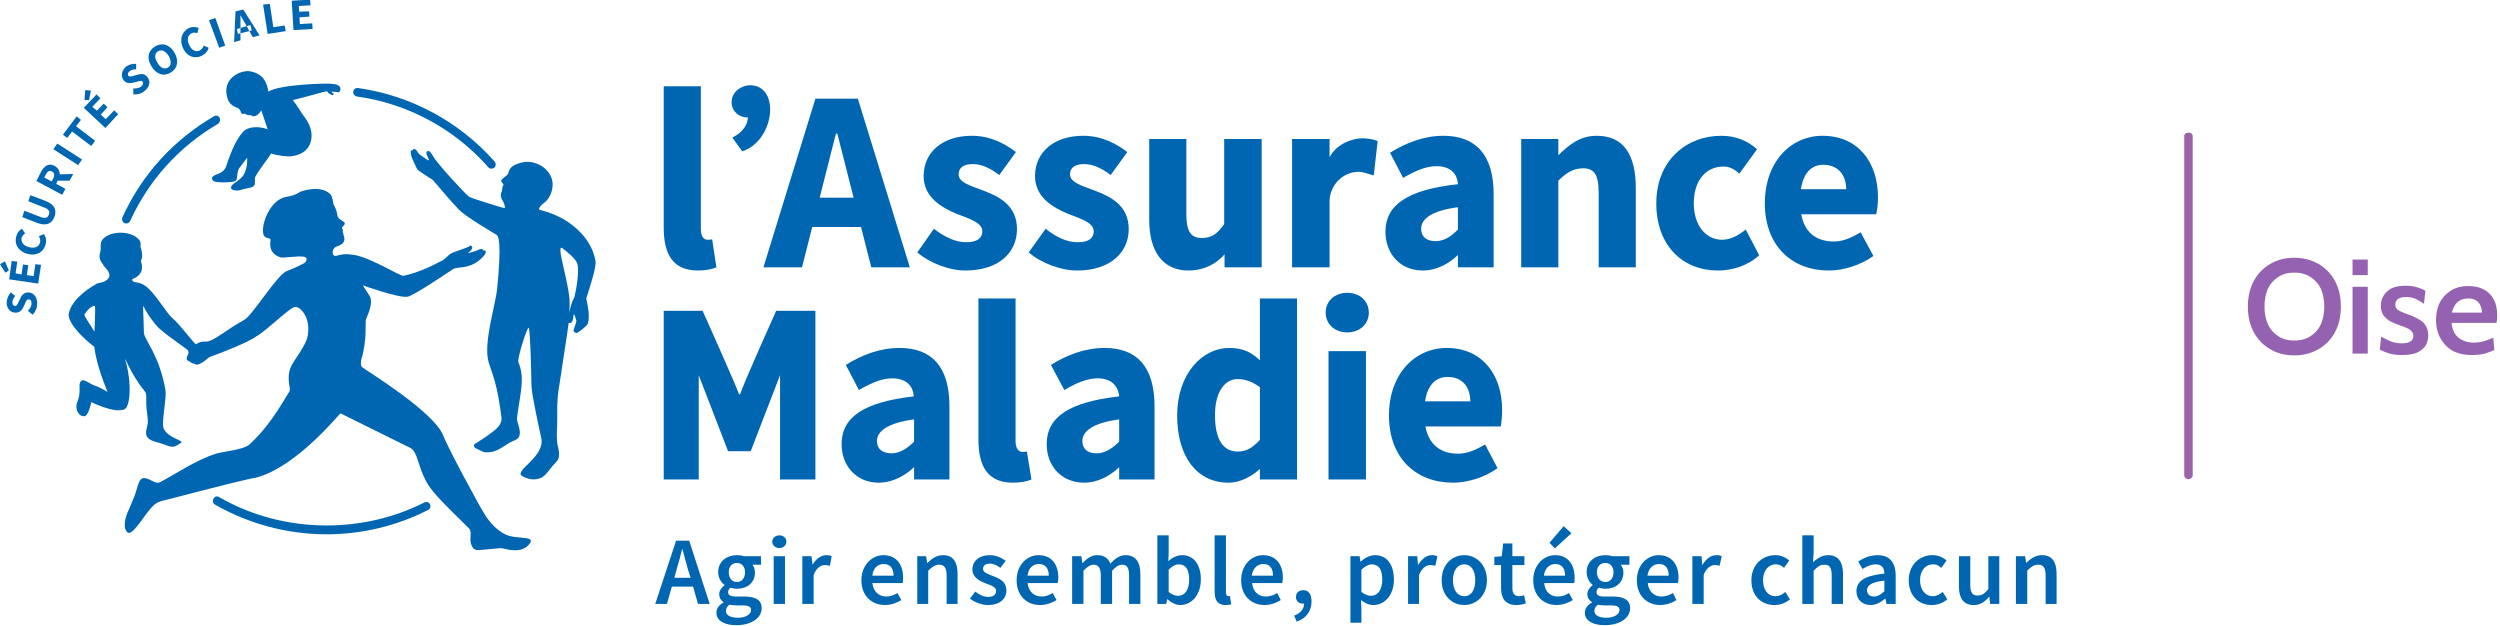 <svg xmlns="http://www.w3.org/2000/svg" width="707" height="177" version="1.2">
  <style>
    .a{fill:#0066b2}
  </style>
  <path d="M276.7 124.3V84.4h10.5v40.4c0 2.3 1.1 3 1.9 3 .4 0 .7 0 1.3-.1l1.3 7.9c-1.2.5-2.9.9-5.3.9-7.2 0-9.7-4.8-9.7-12.2zm-67.4-12.8c.9-2.9 10.2-23.6 10.2-23.6h11.1v47.7h-10v-29.5l-8.3 21.5h-6.4l-8.3-21.5v29.5h-9.9V87.9h11s9.3 20.7 10.3 23.6z" class="a"/>
  <path fill-rule="evenodd" d="M296 125.6c0-7.7 6.4-11.9 20.5-13.5-.3-3.1-2.3-5.1-6.1-5.1-3 0-6 1.3-9.4 3.3l-3.8-7.1c4.5-2.8 9.6-4.8 15.2-4.8 9.1 0 14.1 5.3 14.1 16.5v20.7h-10v-3.5s-4.1 4.4-9.9 4.4c-6.5 0-10.6-4.8-10.6-10.9zm20.5-.7v-6.3c-7.5 1-10.4 3.4-10.4 6.1 0 2.3 1.5 3.5 4 3.5 2.4 0 4.5-1.4 6.4-3.3zm-78.5.7c0-7.7 6.4-11.9 20.4-13.5-.2-3.1-2.2-5.1-6.1-5.1-2.9 0-5.9 1.3-9.4 3.3l-3.7-7.1c4.5-2.8 9.6-4.8 15.2-4.8 9.1 0 14.1 5.3 14.1 16.5v20.7h-10v-3.5s-4.2 4.4-10 4.4c-6.4 0-10.5-4.8-10.5-10.9zm20.5-.7v-6.3c-7.5 1-10.5 3.4-10.5 6.1 0 2.3 1.6 3.5 4.1 3.5 2.4 0 4.5-1.4 6.4-3.3zm108.3-40.5v51.2h-10.5v-3c-.3.3-4.1 3.9-8.9 3.9-8.8 0-14.5-7.2-14.5-19 0-11.9 7.2-19.1 14.7-19.1 3.9 0 6.3 1.2 8.7 3.5V84.4zm-10.5 40v-14.9c-2.3-1.7-4.4-2.3-6.3-2.3-3.4 0-6.4 3.3-6.4 10.2 0 7.1 2.4 10.3 6.5 10.3 2.2 0 4-.9 6.2-3.3z" class="a"/>
  <path d="M374.9 88.4c0-3.3 2.6-5.6 6.1-5.6 3.5 0 6.1 2.3 6.1 5.6S384.5 94 381 94c-3.5 0-6.1-2.3-6.1-5.6zm.8 10.9h10.6v36.3h-10.6z" class="a"/>
  <path fill-rule="evenodd" d="M392.8 117.5c0-11.8 7.4-19.1 16.3-19.1 10.1 0 15.7 7.6 15.7 17.5 0 1.9-.2 3.8-.4 4.7h-21.3c1 5.3 4.5 7.7 9.2 7.7 2.7 0 5.1-1.1 7.7-2.6l3.5 6.7c-3.6 2.6-8.4 4.1-12.6 4.1-10.5 0-18.1-7-18.1-19zm23-4c0-4-2.2-6.9-6.4-6.9-3.4 0-5.7 2.3-6.4 6.9z" class="a"/>
  <path d="M187.7 64.3V24.4h10.5v40.4c0 2.3 1 3 1.9 3 .4 0 .7 0 1.3-.1l1.2 7.9c-1.1.5-2.9.9-5.2.9-7.3 0-9.7-4.8-9.7-12.2z" class="a"/>
  <path fill-rule="evenodd" d="m229.7 64.2-2.9 11.4h-10.9l14.7-47.7h12l14.7 47.7h-10.9l-2.9-11.4zm11.7-8.3-4.6-18.1h-.4l-4.6 18.1z" class="a"/>
  <path d="m259.4 71.4 4.7-6.7c3.3 2.5 6.2 3.8 9.2 3.8 3.1 0 4.5-1.2 4.5-3.1 0-2.4-3.5-3.5-7.2-4.9-4.3-1.8-9.4-4.7-9.4-10.7 0-6.8 5.4-11.4 13.6-11.4 5.4 0 9.5 2.3 12.5 4.6l-4.7 6.5c-2.5-1.9-5-3.1-7.5-3.1-2.7 0-4 1.1-4 2.9 0 2.3 3.3 3.2 7 4.6 4.5 1.7 9.5 4.2 9.5 10.9 0 6.5-5 11.7-14.6 11.7-4.6 0-10-2.1-13.6-5.1zm31.5 0 4.8-6.7c3.2 2.5 6.1 3.8 9.1 3.8 3.2 0 4.5-1.2 4.5-3.1 0-2.4-3.5-3.5-7.2-4.9-4.3-1.8-9.4-4.7-9.4-10.7 0-6.8 5.4-11.4 13.6-11.4 5.4 0 9.5 2.3 12.5 4.6l-4.7 6.5c-2.5-1.9-5-3.1-7.5-3.1-2.7 0-4 1.1-4 2.9 0 2.3 3.3 3.2 7 4.6 4.5 1.7 9.6 4.2 9.6 10.9 0 6.5-5.1 11.7-14.6 11.7-4.7 0-10.1-2.1-13.7-5.1zm74.5-32.1H376v5.2c2-4 6.8-5.4 9.3-5.4 2 .1 3.2.3 4.3.8l-1.1 9.7c-1.4-.3-3-1.1-4.5-1-4.2.1-7.8 3.6-8 8.1v18.9h-10.6zm64.8 0h10.5v4.6c3-2.9 6-5.5 10.9-5.5 7.7 0 11 5.6 11 14.7v22.5h-10.5V54.4c0-5.2-1.4-6.8-4.4-6.8-2.7 0-4.7 1.2-7 3.5v24.5h-10.5z" class="a"/>
  <path fill-rule="evenodd" d="M499.1 57.5c0-11.8 7.4-19.1 16.3-19.1 10.1 0 15.7 7.5 15.7 17.5 0 1.9-.3 3.8-.5 4.7h-21.2c.9 5.3 4.5 7.7 9.2 7.7 2.7 0 5-1.1 7.6-2.6l3.6 6.7c-3.7 2.6-8.4 4.1-12.6 4.1-10.5 0-18.1-7-18.1-19zm23-4c0-4-2.3-6.9-6.5-6.9-3.3 0-5.6 2.3-6.3 6.9zm-130.3 12c0-7.6 6.4-11.9 20.5-13.4-.2-3.1-2.2-5.1-6.1-5.1-3 0-5.9 1.3-9.4 3.3l-3.7-7.1c4.5-2.8 9.6-4.8 15.1-4.8 9.1 0 14.2 5.3 14.2 16.5v20.7h-10.1v-3.5s-4.1 4.4-9.9 4.4c-6.5 0-10.6-4.8-10.6-11zm20.5-.6v-6.3c-7.5 1-10.4 3.3-10.4 6.1 0 2.3 1.6 3.5 4.1 3.5 2.4 0 4.5-1.4 6.3-3.3z" class="a"/>
  <path d="M212.1 24.1c-2.2 0-5.2 1.7-5.2 4.8 0 2.6 2.1 4.3 4.3 4.3h.3c-.1 3.1-2.9 5-4.4 5.7l2.8 3.9c9.1-2.9 11-18.6 2.2-18.7zm134.1 15.2v24.1c-2 2.8-3.6 3.9-6.3 3.9-3 0-4.4-1.6-4.4-6.8V39.3H325v22.9c0 8.6 3.6 14.3 11.1 14.3 6.8 0 10.2-4.6 10.2-4.6v3.7h10.5V39.3zM487 67.8c-4.6 0-8-4.1-8-10.3 0-6.3 3.3-10.4 8.4-10.4 1.6 0 2.9.6 4.5 2l5-6.9c-2.6-2.3-5.9-3.8-10.1-3.8-9.9 0-18.4 7-18.4 19.1 0 12 7.5 19 17.4 19 3.9 0 8.3-1.2 11.7-4.3l-3.8-7.3c-2.1 1.7-4.3 2.9-6.7 2.9z" class="a"/>
  <path fill-rule="evenodd" d="M196 165.9h-6l-1.4 4.9h-3.3l5.9-17.9h3.7l5.8 17.9h-3.3zm-.7-2.5-.7-2.2c-.5-1.9-1.1-3.9-1.6-5.9h-.1c-.5 2-1 4-1.6 5.9l-.6 2.2zm7.3 9.9c0-1.2.7-2.2 2-2.9v-.1c-.7-.5-1.2-1.2-1.2-2.3 0-1 .7-1.9 1.5-2.5v-.1c-1-.7-1.8-2-1.8-3.6 0-3.1 2.5-4.8 5.3-4.8.7 0 1.4.1 2 .3h4.8v2.4h-2.4c.4.5.7 1.3.7 2.2 0 3-2.3 4.6-5.1 4.6q-.9 0-1.8-.3c-.4.3-.7.7-.7 1.3 0 .7.6 1.2 2.2 1.2h2.4c3.2 0 4.9 1 4.9 3.3 0 2.7-2.8 4.8-7.2 4.8-3.2 0-5.6-1.2-5.6-3.5zm9.8-.8c0-1-.9-1.3-2.4-1.3h-1.8c-.8 0-1.4-.1-1.9-.2-.7.5-1 1.1-1 1.8 0 1.2 1.3 1.9 3.4 1.9 2.2 0 3.7-1 3.7-2.2zm-1.7-10.7c0-1.6-1-2.6-2.3-2.6-1.3 0-2.3.9-2.3 2.6 0 1.8 1 2.8 2.3 2.8 1.3 0 2.3-1 2.3-2.8z" class="a"/>
  <path d="M218.4 153.2c0-1.1.9-1.8 2-1.8s2 .7 2 1.8c0 1-.9 1.8-2 1.8s-2-.8-2-1.8zm.4 4.1h3.2v13.5h-3.2zm8.1 0h2.6l.3 2.4c1-1.7 2.4-2.7 3.9-2.7.7 0 1.1.1 1.5.3l-.5 2.7c-.5-.1-.9-.2-1.4-.2-1.1 0-2.4.7-3.2 2.8v8.2h-3.2z" class="a"/>
  <path fill-rule="evenodd" d="M243.6 164.1c0-4.4 3.1-7.1 6.2-7.1 3.7 0 5.6 2.6 5.6 6.4 0 .6-.1 1.2-.1 1.5h-8.6c.3 2.4 1.8 3.8 4 3.8 1.1 0 2.1-.4 3.1-1l1.1 2c-1.3.8-2.9 1.4-4.6 1.4-3.8 0-6.7-2.6-6.7-7zm9.1-1.3c0-2.1-1-3.3-2.8-3.3-1.6 0-3 1.1-3.2 3.3z" class="a"/>
  <path d="M259.4 157.3h2.5l.3 1.9h.1c1.2-1.2 2.5-2.2 4.4-2.2 2.9 0 4.1 2 4.1 5.4v8.4h-3.1v-8c0-2.3-.7-3.1-2.1-3.1-1.2 0-2 .6-3.1 1.7v9.4h-3.1zm14.9 12 1.5-2c1.2.9 2.3 1.5 3.7 1.5 1.5 0 2.2-.7 2.2-1.7 0-1.1-1.5-1.6-2.9-2.1-1.8-.7-3.8-1.7-3.8-4s1.9-4 4.9-4c1.9 0 3.4.8 4.5 1.6l-1.5 2c-.9-.7-1.9-1.2-2.9-1.2-1.4 0-2 .6-2 1.5 0 1 1.3 1.4 2.8 2 1.8.7 3.8 1.5 3.8 4.1 0 2.3-1.8 4.1-5.2 4.1-1.8 0-3.8-.8-5.1-1.8z" class="a"/>
  <path fill-rule="evenodd" d="M287.5 164.1c0-4.4 3-7.1 6.2-7.1 3.7 0 5.6 2.6 5.6 6.4 0 .6-.1 1.2-.2 1.5h-8.5c.3 2.4 1.8 3.8 4 3.8 1.1 0 2.1-.4 3.1-1l1.1 2c-1.3.8-2.9 1.4-4.7 1.4-3.7 0-6.6-2.6-6.6-7zm9.1-1.3c0-2.1-1-3.3-2.8-3.3-1.6 0-3 1.1-3.2 3.3z" class="a"/>
  <path d="M303.2 157.3h2.6l.3 1.9h.1c1.1-1.2 2.4-2.2 4.1-2.2 2 0 3.1.9 3.7 2.4 1.3-1.4 2.6-2.4 4.3-2.4 2.9 0 4.2 2 4.2 5.4v8.4h-3.2v-8c0-2.3-.6-3.1-2-3.1-.9 0-1.8.6-2.8 1.7v9.4h-3.2v-8c0-2.3-.7-3.1-2.1-3.1q-1.2 0-2.8 1.7v9.4h-3.2z" class="a"/>
  <path fill-rule="evenodd" d="m330.1 169.4-.3 1.4h-2.5v-19.4h3.2v5l-.1 2.3c1.1-1 2.5-1.7 3.9-1.7 3.3 0 5.3 2.7 5.3 6.8 0 4.7-2.8 7.3-5.8 7.3-1.2 0-2.5-.6-3.7-1.7zm6.2-5.5c0-2.7-.9-4.3-2.9-4.3-1 0-1.9.5-2.9 1.5v6.3c.9.8 1.9 1.1 2.7 1.1 1.8 0 3.1-1.6 3.1-4.6z" class="a"/>
  <path d="M343.5 167.3v-15.9h3.2v16.1c0 .8.3 1.1.6 1.1.2 0 .3 0 .5-.1l.4 2.4c-.3.1-.9.2-1.6.2-2.3 0-3.1-1.4-3.1-3.8z" class="a"/>
  <path fill-rule="evenodd" d="M351 164.1c0-4.4 3-7.1 6.2-7.1 3.6 0 5.6 2.6 5.6 6.4 0 .6-.1 1.2-.2 1.5h-8.5c.2 2.4 1.8 3.8 3.9 3.8 1.2 0 2.2-.4 3.2-1l1 2c-1.2.8-2.9 1.4-4.6 1.4-3.7 0-6.6-2.6-6.6-7zm9-1.3c0-2.1-.9-3.3-2.7-3.3-1.6 0-3 1.1-3.3 3.3z" class="a"/>
  <path d="M368.6 166.9c-1.2 0-2.1.7-2.1 1.9 0 1.3.9 1.9 2 1.9h.3c0 1.5-1 2.7-2.8 3.4l.7 1.7c2.7-.9 4.2-3 4.2-5.7 0-2-.8-3.2-2.3-3.2z" class="a"/>
  <path fill-rule="evenodd" d="M381.9 157.3h2.6l.2 1.5h.1c1.1-1 2.6-1.8 4.1-1.8 3.3 0 5.3 2.7 5.3 6.9 0 4.6-2.8 7.2-5.8 7.2-1.2 0-2.4-.5-3.5-1.4l.1 2.2v4.2h-3.1zm9 6.6c0-2.7-.9-4.3-2.9-4.3-1 0-1.9.5-3 1.5v6.3c1 .8 2 1.1 2.7 1.1 1.8 0 3.2-1.5 3.2-4.6z" class="a"/>
  <path d="M398.2 157.3h2.6l.2 2.4h.1c1-1.7 2.4-2.7 3.8-2.7.7 0 1.1.1 1.6.3l-.6 2.7c-.5-.1-.8-.2-1.4-.2-1.1 0-2.3.7-3.2 2.8v8.2h-3.1z" class="a"/>
  <path fill-rule="evenodd" d="M407.7 164.1c0-4.5 3-7.1 6.4-7.1 3.3 0 6.4 2.6 6.4 7.1 0 4.4-3.1 7-6.4 7-3.4 0-6.4-2.6-6.4-7zm9.5 0c0-2.7-1.1-4.5-3.1-4.5s-3.2 1.8-3.2 4.5 1.2 4.5 3.2 4.5 3.1-1.8 3.1-4.5z" class="a"/>
  <path d="M424.5 166.3v-6.5h-1.9v-2.3l2.1-.2.4-3.6h2.6v3.6h3.4v2.5h-3.4v6.5c0 1.5.6 2.3 1.9 2.3.5 0 1-.1 1.4-.3l.5 2.3c-.7.3-1.6.5-2.7.5-3.1 0-4.3-1.9-4.3-4.8z" class="a"/>
  <path fill-rule="evenodd" d="M433.6 164.1c0-4.4 3-7.1 6.2-7.1 3.6 0 5.5 2.6 5.5 6.4 0 .6 0 1.2-.1 1.5h-8.5c.2 2.4 1.7 3.8 3.9 3.8 1.2 0 2.2-.4 3.1-1l1.1 2c-1.3.8-2.9 1.4-4.6 1.4-3.7 0-6.6-2.6-6.6-7zm9-1.3c0-2.1-.9-3.3-2.8-3.3-1.5 0-2.9 1.1-3.2 3.3zm-4.4-9.3 4-4.7 2.2 2-4.7 4.3zm10 19.8c0-1.2.7-2.2 2-2.9v-.1c-.7-.5-1.3-1.2-1.3-2.3 0-1 .7-1.9 1.5-2.5v-.1c-.9-.7-1.7-2-1.7-3.6 0-3.1 2.5-4.8 5.3-4.8.7 0 1.4.1 2 .3h4.8v2.4h-2.5c.5.5.8 1.3.8 2.2 0 3-2.3 4.6-5.1 4.6q-.9 0-1.8-.3c-.5.3-.7.7-.7 1.3 0 .7.5 1.2 2.2 1.2h2.4c3.2 0 4.9 1 4.9 3.3 0 2.7-2.8 4.8-7.2 4.8-3.2 0-5.6-1.2-5.6-3.5zm9.8-.8c0-1-.9-1.3-2.4-1.3h-1.9c-.7 0-1.3-.1-1.8-.2-.7.5-1 1.1-1 1.8 0 1.2 1.3 1.9 3.4 1.9 2.2 0 3.7-1 3.7-2.2zm-1.7-10.7c0-1.6-1-2.6-2.3-2.6-1.3 0-2.4.9-2.4 2.6 0 1.8 1.1 2.8 2.4 2.8 1.3 0 2.3-1 2.3-2.8zm6.6 2.3c0-4.4 3-7.1 6.2-7.1 3.6 0 5.6 2.6 5.6 6.4 0 .6-.1 1.2-.2 1.5H466c.2 2.4 1.8 3.8 3.9 3.8 1.2 0 2.2-.4 3.2-1l1 2c-1.2.8-2.9 1.4-4.6 1.4-3.7 0-6.6-2.6-6.6-7zm9-1.3c0-2.1-.9-3.3-2.7-3.3-1.6 0-3 1.1-3.3 3.3z" class="a"/>
  <path d="M478.6 157.3h2.6l.2 2.4h.1c1-1.7 2.4-2.7 3.9-2.7.7 0 1.1.1 1.5.3l-.6 2.7c-.4-.1-.8-.2-1.3-.2-1.1 0-2.4.7-3.2 2.8v8.2h-3.2zm16.7 6.8c0-4.5 3.2-7.1 6.8-7.1 1.7 0 2.9.7 3.9 1.5l-1.5 2.1c-.7-.7-1.4-1-2.3-1-2.1 0-3.6 1.8-3.6 4.5s1.4 4.5 3.5 4.5c1.1 0 2.1-.6 2.8-1.2l1.3 2.1a6.83 6.83 0 0 1-4.4 1.6c-3.7 0-6.5-2.6-6.5-7zm14.4-12.7h3.2v5l-.2 2.6c1.2-1 2.5-2 4.3-2 2.9 0 4.2 2 4.2 5.4v8.4H518v-8c0-2.3-.6-3.1-2.1-3.1-1.2 0-1.9.6-3 1.7v9.4h-3.2z" class="a"/>
  <path fill-rule="evenodd" d="M525 167.2c0-2.9 2.4-4.4 7.9-5 0-1.4-.6-2.6-2.4-2.6-1.4 0-2.6.6-3.8 1.3l-1.2-2.1c1.5-1 3.4-1.8 5.5-1.8 3.4 0 5.1 2.1 5.1 5.8v8h-2.6l-.3-1.5h-.1c-1.2 1-2.5 1.8-4.1 1.8-2.4 0-4-1.6-4-3.9zm7.9 0v-3c-3.7.4-4.9 1.4-4.9 2.7 0 1.2.8 1.8 2 1.8 1.1 0 1.9-.6 2.9-1.5z" class="a"/>
  <path d="M539.8 164.1c0-4.5 3.2-7.1 6.7-7.1 1.8 0 3 .7 4 1.5l-1.5 2.1c-.8-.7-1.4-1-2.3-1-2.2 0-3.7 1.8-3.7 4.5s1.5 4.5 3.6 4.5c1.1 0 2-.6 2.8-1.2l1.3 2.1a6.83 6.83 0 0 1-4.4 1.6c-3.7 0-6.5-2.6-6.5-7zm14.2 1.7v-8.5h3.2v8.1c0 2.2.6 3 2.1 3 1.2 0 1.9-.5 3-1.8v-9.3h3.1v13.5h-2.6l-.2-2h-.1c-1.2 1.4-2.5 2.3-4.3 2.3-2.9 0-4.2-1.9-4.2-5.3zm16.1-8.5h2.6l.3 1.9c1.3-1.2 2.6-2.2 4.5-2.2 2.9 0 4.1 2 4.1 5.4v8.4h-3.1v-8c0-2.3-.7-3.1-2.1-3.1-1.2 0-2 .6-3.1 1.7v9.4h-3.2zM9.2 89l-1.3-1.1c.6-.6 1-1.4 1-2 0-.8-.2-1.2-.7-1.2-.6-.1-.8.4-1.1 1.1l-.5 1.1c-.4.8-1.1 1.6-2.3 1.5-1.4 0-2.5-1.3-2.4-3 .1-1 .5-2 1.2-2.7l1.2 1c-.5.6-.7 1.1-.8 1.7 0 .7.3 1.1.7 1.1.5.1.8-.5 1.1-1.2l.5-1c.4-1 1.1-1.6 2.3-1.6 1.4.1 2.5 1.3 2.4 3.3 0 1.1-.5 2.2-1.3 3zM1.5 77.1 0 74.7l1.4-.8 1.1 2.6zM2.6 79l.7-5.2 1.6.2-.5 3.3 1.7.3.4-2.8L8 75l-.4 2.8 1.9.3.5-3.4 1.6.2-.8 5.3zm5.2-7.2c-2.7-.7-3.8-2.9-3.2-4.9.2-1 .9-1.8 1.6-2.2l.9 1.3c-.4.3-.8.7-1 1.3-.2 1.1.5 2.2 2.1 2.6 1.7.4 2.8-.1 3.1-1.3.2-.6 0-1.2-.3-1.8l1.4-.6c.6.8.8 1.8.5 2.9-.5 2-2.4 3.4-5.1 2.7zm2.6-8.8-4.1-1.6.6-1.8 4.4 1.7c1.5.6 2.2.3 2.5-.6.4-.8 0-1.6-1.5-2.1L8 56.9l.6-1.7 4.2 1.6c2.6 1 3.3 2.5 2.6 4.5-.8 2-2.3 2.7-5 1.7z" class="a"/>
  <path fill-rule="evenodd" d="m10.3 51.2 1.3-2.6c.9-1.6 2.1-2.6 3.8-1.7 1.1.6 1.5 1.5 1.5 2.4l3.8-.1-1 1.9h-3.4l-.4.9 2.6 1.4-.9 1.7zm4.8-.8c.4-.9.3-1.5-.4-1.9-.8-.4-1.3 0-1.7.8l-.5.9 2.1 1.1z" class="a"/>
  <path d="m15.1 42.2 1.1-1.6 7 4.5-1.1 1.6zm5.3-5L19 39l-1.2-.9 3.9-5.2 1.2 1-1.4 1.8 5.4 4.1-1.1 1.5zm3.3-6.7 3.6-3.8 1.1 1.1-2.3 2.4 1.3 1.1 1.9-2 1.1 1-1.9 2.1 1.4 1.3 2.4-2.5 1.1 1.1-3.6 3.9zm.2-2.2.2-2.8 1.6.1-.5 2.7zm13.8-1.6V25c.8.1 1.6-.1 2.2-.5.6-.5.7-1 .4-1.4-.3-.4-.8-.2-1.5 0l-1.2.3c-.9.2-2 .2-2.7-.8-.8-1.1-.5-2.7.8-3.8.8-.5 1.8-.9 2.8-.7v1.5c-.7 0-1.3.1-1.8.5s-.7.9-.4 1.3c.3.4.9.2 1.6 0l1.1-.3c1.1-.3 2-.2 2.7.7.9 1.1.7 2.8-.9 4-.8.7-2 1-3.1.9z" class="a"/>
  <path fill-rule="evenodd" d="M42.8 18.7c-1.4-2.3-.9-4.4 1.1-5.6 1.9-1.1 4-.6 5.4 1.7 1.4 2.4.9 4.6-1 5.7-1.9 1.2-4.1.6-5.5-1.8zm4.9-2.9c-.9-1.4-2-1.9-3-1.3-1 .6-1.1 1.8-.2 3.2.8 1.5 2 2 3 1.4 1-.6 1-1.8.2-3.3z" class="a"/>
  <path d="M51.7 13.5c-1.1-2.5-.1-4.7 1.8-5.6.9-.4 1.9-.3 2.7 0l-.4 1.5c-.6-.2-1.1-.3-1.6 0-1.1.5-1.4 1.8-.7 3.3.7 1.5 1.8 2.1 2.9 1.6.6-.3 1-.8 1.2-1.4l1.4.6c-.3 1.1-1 1.8-2 2.3-1.9.9-4.1.3-5.3-2.3zm7.4-7.8 1.8-.6 2.8 7.8-1.7.6z" class="a"/>
  <path fill-rule="evenodd" d="m66.6 3.2 2.2-.5 4.6 7.3-1.9.5-1-1.7.7-.2-.4-1.5-1.1.3-.3-.7c-.5-.7-.9-1.6-1.4-2.4v3.6l-1 .3.3 1.4.7-.2v2l-1.8.5zM68 9.4V7.9l1.8-.5.7 1.4z" class="a"/>
  <path d="m74.4 1.3 1.9-.2 1 6.6 3.2-.5.3 1.6-5.1.8zM82.5.2l5.2-.3.1 1.6-3.3.2.1 1.6 2.8-.1.1 1.5-2.8.2.1 1.9 3.5-.2.1 1.6-5.4.3zm13.6 24.4c-.2-.4-.8-.7-1.4-.8-.5 0-.9-.1-.9-.1-.7-.2-14.6.1-17.9 2.2-.4-2.2-1.1-4.9-5-5.7-2.7-.6-8.5 2-6.5 7.8.3 1 1 1.7 2 2.2.5.3 1.3.1 1.8 1.7.2.4.5.3.8.3.2-.1.3-.1.7.2.2.2.4.1.4.1s.2.1.4.1c.1 0 .4-.1.5 0 1.1.9 2.4-.5 2.9-1.4l1.8 5.4c-.4-.3-4.8-1.6-7 .7-1.8 2.1-3.1 4.8-4.7 9.6-.4 1.2-1.2 1.9-2.7 2.4-2.4.9-1 2-.4 2.1 1.5.3 4.9.2 5.6-.2.9-.4.3-2.5 1.2-3.7.9-1.2 1.6-2.1 2.2-2.9 0 1.5.1 2.3-.7 4.3-.7 1.7-2.9 2.7-3.6 3.5-1.1 1.5 1.5 1.6 2.2 1.4 1.8-.6 3-.6 3.7-1 1.1-.6.3-2.2.7-2.8.9-1.8 4-5.7 4.3-6.3q.1-.2.1-.3c2.3.7 4.8.9 5.7.8 5.1-.6 6.2-4.2 5.7-7.1-.5-2.6-2.1-4.2-2.6-5-1.3-2.1-2.1-3.2-2.6-3.8 1.5-.3 9.6-2.6 9.7-2.5.3.7 1 .8 1.2 1 .5.3.8-.2.6-.3-.4-.3-.5-.6-.5-.6.7 0 1.4.1 1.8.2.6.1.9-1.2.5-1.5z" class="a"/>
  <path fill-rule="evenodd" d="M165.8 84.4s.8 3.6.7 5c0 .5 0 1.5-.3 2.2-.4.8-3 2.7-3.2 2.6-.2-.1-1.1-.3-.7-1.2.3-.9.6-1.6.7-2.2 0-.4-.5-1.6-.5-1.6s-.2-.6-.3-.1c-.1.4 0 1.2-.5 2-.3.4-.9.2-.9.2v.2c-.5 3.8-1.3 8.5-2.6 17.3-.3 2-.7 3.5-.6 8.8 0 4.6-.3 5.2 0 7.8.2 1.2 1.1 3.6-.1 5-1.5 1.6-.9 1-2.7 3.2-.2.3-1.2 1.3-1.7 1.5-1 .4-1.9.6-3.1.4-1.1-.2-2.1-.7-2.5-1-1.9-1.5 6.6-5.4 5.6-10.5-.7-3.2-2.7-12.3-2.8-14.8-.1-5.9-.3-13.7-.7-16.4-.3-1.3-3.4 8.7-3 9.6 1.9 4.6.6 8.3-.4 15.8-.1 1.1 1.2 3.4.7 5-.3 1.2-1.8 1.4-3 2.1-1 .6-1.1.8-2.9 1.8-1.5.8-3 .9-4 .8-.6-.2-1.7-.8-2.2-1-.6-.2-1-.9-.6-1.3.3-.2 2.9-1.8 3.8-2.5 2.4-1.7 4.1-3 3.8-5.2-1.2-9.5-2.5-11.9-3.6-15.4-1.6-5.5 1.9-15.9 2.4-20.9 1.3-13.1.4-14.9-.2-15.2-.3-.2-8.9-5.2-10.7-7.2-2.4-2.5-5-5.7-7.3-8.3-.1-.1-2.1-1.3-4.2-2.8-.5-.5-1.7-3.6-1.8-3.7-.1-.6-.5-1.8 0-1.9h.3c.1-.1.1-.3.4-.4.1 0 .2.1.5.2.2.2.3.4.6.8.2.4.2.3.5.6.1.1 1.6 1.1 2 1.4 1.9 1.2-1.4-2.3.5-2.4.3 0 .8.6 1.3 1.5.9 1.8 9.1 10.7 10.1 11.4.9.6 9.2 3 9.4 3.1.9.2.8.1.8-.1-.2-1.4-.8-2-.9-2.3-.6-1.2 0-2.1 0-2.1 0-.5.2-.9.2-.9 0-.1-.1 0 0-.4.1-.3.3-.7.3-.7-.1-.3-.9-.9-.6-1.3 1.1-1.2 1.8-1.2 2-2.1.3-1.6 1.8-2.4 4-2.9 4.5-1 10.7 3.4 7.7 9.5-1.1 2.2-2.8 2.3-3.1 3.8q.4.2 1.1.4c.4.1 1.4.3 3.7 1.3 3.4 1.4 9.9 5.7 11.2 12.8.4 1.7-1.8 8.1-2.6 10.7zm-2.6-10c-.7-1.7-3.8-3.9-3.9-4-2.6-2.5 1.8 9.7 1.8 15.4q0 1-.1 2l-.1.7c1.2-4.7 1.3-3.5 1.6-4.7 1-4.4 1.2-8.1.7-9.4zM61 98.7c.1.6-5.2 2.9-6.3 3.1-1.2.2-1.5-2.7-1.5-2.7-.6-.6-5-3.5-7.8-5.9q-.6-.5-1.2-1.2-.3-.3-.5-.6c-1.4-1.7-2.8-4-2.9-4.4-.6-1.4-.2.6-.1 7.3.5 2.2 4.5 6.6 6.1 16.1.3 1.9-.8 7.4-.7 9.8 0 .2.1.6.1.7 1 3.1 6.2 3.6 4.9 4.4-2.8 1.9-2.4.9-6.9-.3-4.4-1.1-2.5-3.5-2.4-5.5 0-.7 0-1.2-.2-2.7-.6-4.2.2-5.1-.7-6.2-4.2-5.1-6-10.8-5.4-8.6 1.8 6.2 1.4 13.2-.4 13.8-3 1.1-9.3-2.1-9.3-2.1s-.7 4-2 4c-1.8.1-2.7-2.5-1.9-4.1.9-2.2.5-3.9.6-4.9.5-2.4 2.4-.4 3.9.2 3.1 1 4.3 2.5 3.9 1.6-.1-.2-3.2-7.6-3.6-12.4-2.8-2.1-7.1-6.2-7.3-9 .4-3.5 4.1-6.7 8-8.9q.3-.1.7-.2s2.4-.3 2.8-1.8c.4-1.5-1.7-2.8-1.8-3.5-.8-.9-1.2-2-.8-3.2.6-2-.6-3 1.5-4.5 2.6-1.8 7.6-1.6 9.6.9.5.7.4 1.4.3 1.9.3.7.5 1.6.5 2.7 0 .6-.4.9-.3 1.6.1.2 1.3 3.4-2.4 4.8-.1 0-.3.4.3.8 2.9.5 3.8.8 7.8 6.3 1.3 1.6 1.6 2.5 3.2 4 2.2 1.9 5.6 6.6 6.7 7.5.2.1 5.3.1 5.5 1.2zM26.8 86.5c-.4-.1-1.7.5-2.9 2.4-.2.5 2 3.4 2.8 4.9 0 0 .4-7.2.1-7.3z" class="a"/>
  <path d="M143.1 151.2c-.2-.1-3.3-1.3-6-5.7-1.3-1.9-10.5-19-11.8-22.4-2.5-6.6-22-18.5-22.8-19.2-.6-.4-.5-1.6-.3-2.3 1.7-5.6 1-10.6 1.3-11.3.8-1.9 2-4.7 1.1-6.5l-2-3.1s10.3 3.7 12.7 3.2c2.1-.5 12.5-7.6 13-7.9 1.5-.7 4.9.3 8.4-3.5 1.3-1.4.4-1.9.1-1.6.1-.1-.6-.7-1.2-.4-.8.5-3.7 1.3-3.2 1 2.1-1.6.7-2.1.7-2.1-.9.8-5.1 1.8-5.9 2.5-.9.8-1.5 1.4-2 1.7-2.6 1.4-6.8 3.5-11.1 4.4-.9.2-9.1-5.1-13.9-5.9-2.6-.4-3.5-.2-4.9.2-1.7.5-1.5-2-.3-2.5.7-.3 1.8-.6 2.2-1.4.5-1-.1-1.9-.1-2.1 0-.1.1-.2-.1-.5-.1-.3-.1-.2 0-.5 0-.2-.1-.4-.2-.6-.1-.1 0-.5 0-.5 1.1-.9.6-1.3.5-1.4-.3-.3-1.8-.9-1.9-1.9-.2-1.7-.8-2.5-1.1-3.2-.1-.3-.2-2.2-1-2.9-1-.9-3.2-2.1-7.7-.8-1.5.4-1.2 1.1-4.8 1.7-4.4.9-6.8 7.4-6.4 10.1.3 2.2 2.2 1.1 2.1 2.1-.2 1.5-.3 3.9 2.9 4.9.7.2 4.9-.5 6.5-.2 0 0 1.3.1.6 1.4-.3.6-4.5 2.3-5.5 2.7-2.8 1.2-9.8 12.8-12 13.8-1.8 1-2.9 1.7-3.5 2.1-2.9 1.9-5.8 4.1-7.3 4-2.1-.1-3.8.9-5.2 4-.4.9-.2 1.4.6 1.6.3.2.7.7 1.3.6.6.6 1.3.2 1.8 0 1.7-.9 2-1.6 2.7-1.9 1.6-.5 11-4.1 13.1-5.8 3.1-1.7 9.5-8.3 11-8.3 1.3-.1 4.5 2.8 3.5 8.3-.3 1.9-2.7 5.3-4 7.3-2.6 3.9-.6 7.4-1.1 8.2-2.7 4.4-6 10.3-11.6 15.3-2.2 1.4-6.7 1.7-9.2 2.4-5.5 1.7-11.4 5.7-15.7 8-1.4.8-2.7-.9-4.5-1.1-1.7-.2-1.9 2.5-2.8 4.9-.3.7-.4 1.1-1.7 4.1-.6 1.1-1.9 4.7-.5 6.2 1.2 1.7 4.3-3.8 6.6-6.5 1.3-1.5 2-2 4.7-2.6 1.8-.4 15.4-4.1 24.4-6.1q.3 0 .7-.1c11.7-3 23.8-18.3 24-18.2l19.8 9.8c2 1.1 2 4.9 4.4 9.4 1.4 2.6 3.5 4.9 12.1 13.3 1 1 .1 2.8.6 4.4.6 1.8 1.4 1.9 3 1.7 1.5-.1 2.8-.3 4.3-.4 1.9-.2 1.4 0 3.6.4 1.1.1 3.5.5 5.2-1.2 3.1-3.1-3.2-1.6-6.2-3.1z" class="a"/>
  <path d="M121.6 142.6c-.3-.6-1-.8-1.6-.5-8.5 4.3-18 6.5-27.6 6.5-10.7 0-21.2-2.7-30.4-8-.6-.4-1.3-.2-1.6.4-.4.6-.2 1.3.4 1.7 9.6 5.5 20.5 8.4 31.6 8.4 10 0 19.9-2.4 28.7-6.9.6-.3.8-1 .5-1.6zM35.7 63.2q-.2 0-.5-.1c-.6-.3-.8-1-.6-1.6C40.1 49.4 49 39.6 60.5 32.9c.5-.4 1.3-.2 1.6.4.3.6.1 1.3-.4 1.7-11 6.4-19.6 15.9-24.9 27.5-.2.4-.6.7-1.1.7zM139 47.7c-.3 0-.7-.1-.9-.4-9.6-10.9-22.8-18-37.1-20-.7-.1-1.2-.7-1.1-1.4.1-.7.7-1.1 1.4-1 14.9 2.1 28.6 9.5 38.6 20.8.4.5.4 1.2-.1 1.7q-.4.3-.8.3z" class="a"/>
  <path fill="#9b63a9" d="M618.9 135.5c-.7 0-1.2-.5-1.2-1.1V38.5c0-.6.5-1 1.2-1s1.2.4 1.2 1v95.9c0 .6-.5 1.1-1.2 1.1z"/>
  <path fill="#9462b1" fill-rule="evenodd" d="M648.8 100.5q-3.8 0-6.7-1.7-3-1.7-4.7-4.8-1.7-3.1-1.7-7.3 0-4.2 1.7-7.3 1.7-3.1 4.7-4.8 2.9-1.7 6.7-1.7 3.8 0 6.8 1.7t4.7 4.8q1.7 3.1 1.7 7.3 0 4.2-1.7 7.3-1.7 3.1-4.7 4.8-3 1.7-6.8 1.7zm0-4.2q2.8 0 4.7-1.3 1.9-1.2 2.9-3.4.9-2.2.9-4.9t-.9-4.9q-1-2.2-2.9-3.4-1.9-1.3-4.7-1.3-2.8 0-4.6 1.3-1.9 1.2-2.9 3.4-.9 2.2-.9 4.9t.9 4.9q1 2.2 2.9 3.4 1.8 1.3 4.6 1.3zm20.8 3.7h-4.3V81.1h4.3zm0-22.2h-4.3v-4.4h4.3zm9.8 22.6q-2.1 0-3.6-.4-1.6-.5-2.8-1.1l.4-3.7q1.2.7 2.6 1.3 1.5.6 3.3.6 1.5 0 2.3-.5.9-.5.9-1.6 0-.8-.5-1.3-.5-.6-1.3-.9-.8-.4-1.8-.7-1.6-.6-2.9-1.2-1.2-.7-2-1.8-.7-1-.7-2.7 0-1.6.8-2.8.8-1.3 2.3-2.1 1.6-.7 3.9-.7 1.8 0 3.1.4 1.4.4 2.5 1l-.4 3.7q-1.2-.8-2.4-1.4-1.2-.5-2.7-.5-1.4 0-2.2.5-.8.6-.8 1.6 0 1.2 1 1.7 1 .6 3.1 1.3 1.1.4 2 .9 1 .5 1.7 1.1.7.7 1.1 1.6.4.9.4 2.1 0 1.6-.7 2.9-.8 1.2-2.4 2-1.6.7-4.2.7zm19.7 0q-3.4 0-5.7-1.3-2.2-1.4-3.4-3.7-1.1-2.2-1.1-4.9 0-2.6 1-4.8 1.1-2.2 3.2-3.5 2-1.3 5-1.3 2.6 0 4.4 1 1.8 1 2.8 2.9.9 1.8.9 4.2v1.1l-.2 1.2h-12.7q.2 2 1.1 3.3.9 1.2 2.2 1.7 1.4.6 2.9.6t2.9-.4q1.5-.4 2.7-1l.3 3.5q-1.1.5-2.7 1-1.6.4-3.6.4zm-5.7-12h8.5q0-1-.4-1.9-.4-1-1.2-1.5-.9-.6-2.2-.6-2 0-3.2 1.1-1.1 1.1-1.5 2.9z"/>
</svg>

